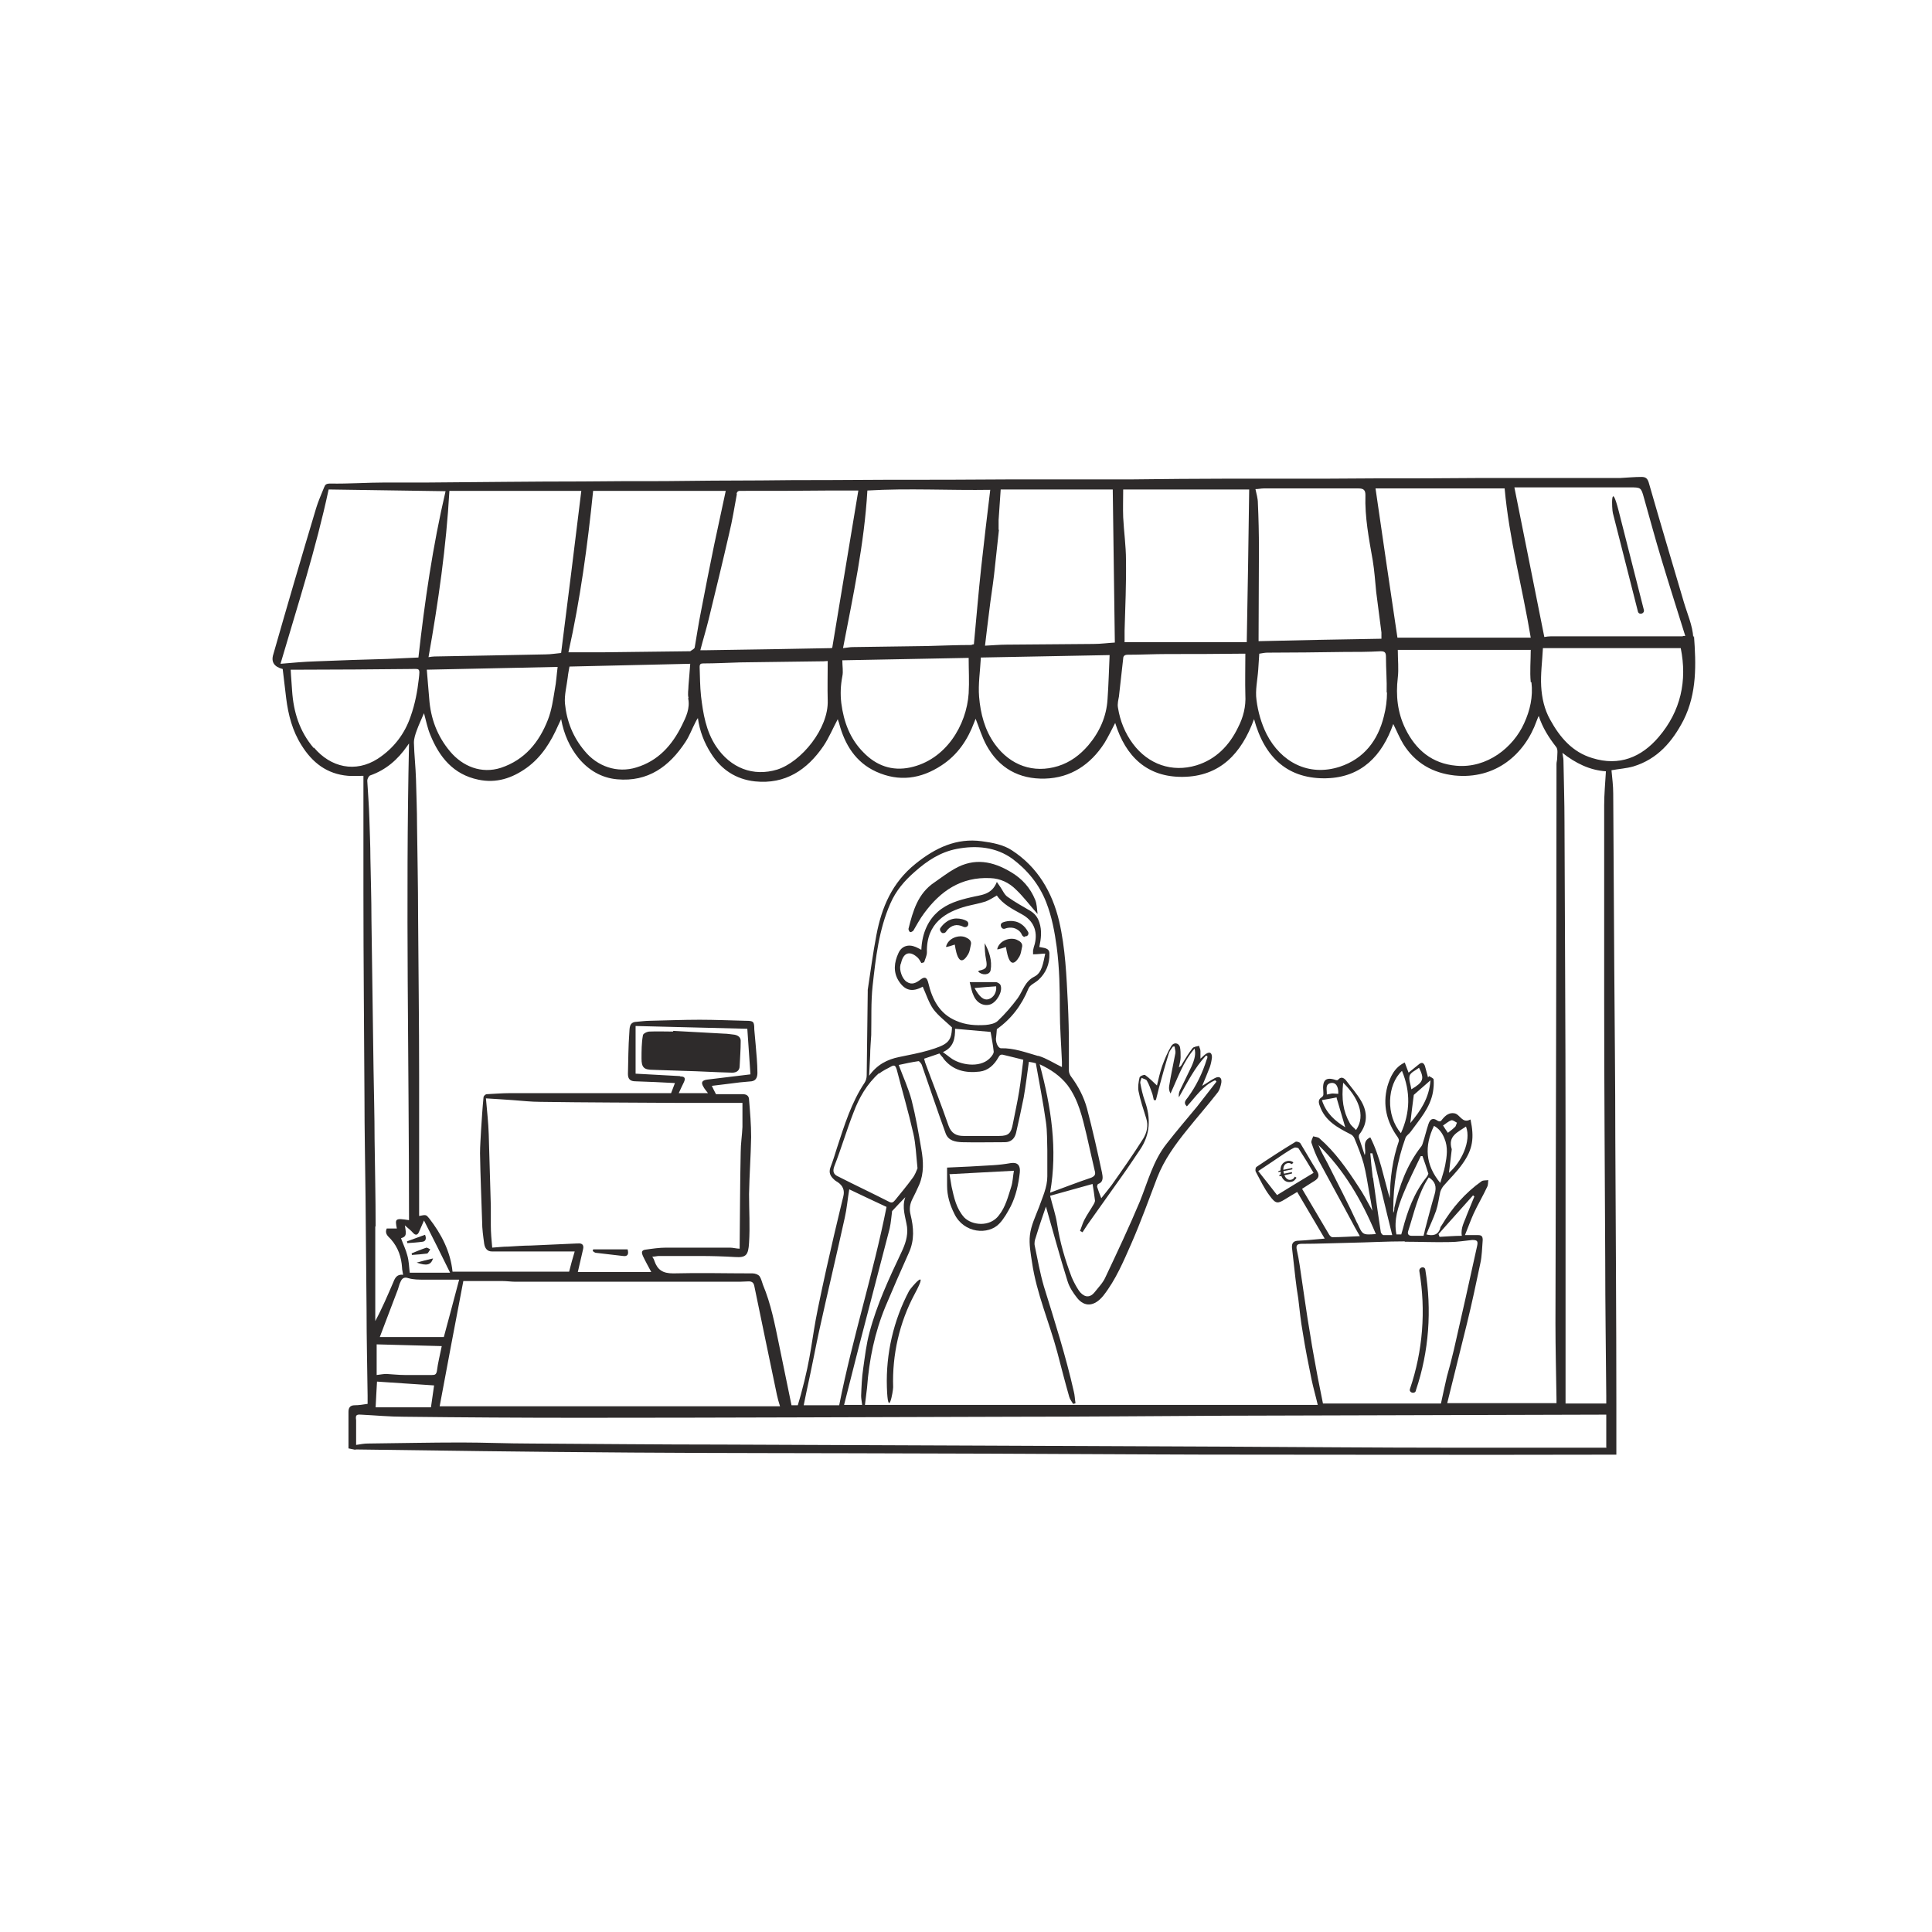 <svg xmlns="http://www.w3.org/2000/svg" xmlns:xlink="http://www.w3.org/1999/xlink" width="800" zoomAndPan="magnify" viewBox="0 0 600 600" height="800" preserveAspectRatio="xMidYMid meet" version="1.0"><defs><clipPath id="068fafee13"><path d="M 84 148.117 L 527 148.117 L 527 451.867 L 84 451.867 Z M 84 148.117 " clip-rule="nonzero"/></clipPath></defs><path fill="#2e2b2b" d="M 292.938 289.781 C 292.723 289.781 292.504 289.781 292.398 289.566 C 291.965 289.242 291.75 288.594 292.074 288.16 C 292.398 287.727 294.02 285.352 296.938 285.242 C 298.344 285.242 299.422 285.566 300.18 286 C 300.719 286.324 300.828 286.863 300.613 287.402 C 300.289 287.945 299.746 288.051 299.207 287.836 C 298.773 287.621 298.02 287.297 297.047 287.297 C 295.102 287.402 294.02 289.023 293.801 289.348 C 293.586 289.672 293.262 289.781 292.938 289.781 Z M 292.938 289.781 " fill-opacity="1" fill-rule="nonzero"/><path fill="#2e2b2b" d="M 318.34 290.969 C 317.906 290.969 317.582 290.754 317.363 290.32 C 317.148 289.781 316.715 289.133 315.961 288.699 C 314.34 287.621 312.395 288.27 312.176 288.375 C 311.637 288.594 311.098 288.375 310.879 287.727 C 310.664 287.188 310.879 286.648 311.527 286.43 C 312.07 286.215 314.77 285.352 317.148 286.973 C 318.121 287.621 318.77 288.484 319.312 289.457 C 319.527 289.996 319.312 290.539 318.77 290.754 C 318.664 290.754 318.445 290.754 318.34 290.754 Z M 318.34 290.969 " fill-opacity="1" fill-rule="nonzero"/><path fill="#2e2b2b" d="M 439.719 431.77 C 443.824 419.668 444.688 406.809 442.637 394.273 C 442.418 393.082 440.582 393.516 440.797 394.812 C 442.852 407.023 441.879 419.559 437.879 431.336 C 437.445 432.523 439.395 433.066 439.719 431.875 Z M 439.719 431.77 " fill-opacity="1" fill-rule="nonzero"/><path fill="#2e2b2b" d="M 282.344 400.863 C 277.48 410.051 275.105 420.422 275.43 430.797 C 275.754 441.168 277.375 432.094 277.375 430.797 C 277.051 420.746 279.32 410.699 284.074 401.836 C 288.832 392.977 282.996 399.785 282.344 400.863 Z M 282.344 400.863 " fill-opacity="1" fill-rule="nonzero"/><path fill="#2e2b2b" d="M 500.895 159.355 C 503.488 169.512 506.082 179.672 508.676 189.938 C 509 191.125 510.836 190.582 510.512 189.395 C 507.918 179.238 505.324 169.082 502.73 158.816 C 500.137 148.551 500.57 158.168 500.895 159.355 Z M 500.895 159.355 " fill-opacity="1" fill-rule="nonzero"/><path fill="#2e2b2b" d="M 293.91 362.613 C 298.883 362.395 303.637 362.18 308.504 361.855 C 310.34 361.746 312.07 361.531 313.906 361.207 C 316.066 360.883 316.934 361.965 316.715 364.125 C 316.285 367.797 315.527 371.363 313.906 374.605 C 312.934 376.441 311.852 378.387 310.449 379.902 C 306.988 383.684 299.316 383.035 296.398 376.984 C 294.992 374.176 294.125 371.363 294.125 368.23 C 294.125 366.5 294.125 364.773 294.125 362.613 Z M 294.883 364.664 C 295.207 366.395 295.316 367.473 295.531 368.555 C 296.289 371.906 296.938 375.254 299.422 378.062 C 301.801 380.551 307.422 381.199 310.23 377.414 C 312.285 374.82 313.043 371.688 314.016 368.664 C 314.555 367.043 314.555 365.312 314.879 363.586 C 307.961 363.91 301.477 364.34 294.777 364.664 Z M 294.883 364.664 " fill-opacity="1" fill-rule="nonzero"/><path fill="#2e2b2b" d="M 184.203 388.004 L 194.906 388.004 C 195.336 389.52 194.906 390.273 193.5 390.059 C 190.691 389.734 187.988 389.41 185.176 389.086 C 184.746 389.086 184.422 388.762 184.098 388.547 C 184.098 388.438 184.098 388.223 184.203 388.113 Z M 184.203 388.004 " fill-opacity="1" fill-rule="nonzero"/><path fill="#2e2b2b" d="M 322.121 283.73 C 319.742 281.027 317.797 278.434 315.527 276.273 C 313.367 274.113 310.664 272.816 307.531 272.707 C 298.449 272.277 292.074 276.707 286.992 283.621 C 285.695 285.352 284.723 287.188 283.645 289.023 C 283.426 289.242 282.887 289.566 282.672 289.457 C 282.453 289.457 282.129 288.809 282.129 288.484 C 283.535 282.863 285.047 277.461 290.234 274.004 C 292.289 272.602 294.344 270.98 296.504 269.789 C 302.559 266.332 308.285 267.414 314.016 270.871 C 317.473 272.926 319.961 275.734 321.473 279.406 C 322.012 280.703 322.012 282.109 322.23 283.836 Z M 322.121 283.73 " fill-opacity="1" fill-rule="nonzero"/><path fill="#2e2b2b" d="M 303.746 301.773 C 303.961 301.559 303.961 301.449 304.07 301.449 C 306.449 300.91 306.664 300.371 306.23 297.992 C 305.906 296.371 305.801 294.645 305.801 292.914 C 307.207 295.508 308.18 298.316 307.637 301.344 C 307.312 302.855 305.043 302.965 303.855 301.773 Z M 303.746 301.773 " fill-opacity="1" fill-rule="nonzero"/><path fill="#2e2b2b" d="M 209.062 320.145 C 214.359 320.469 219.656 320.684 224.844 321.008 C 225.926 321.008 227.008 321.227 228.086 321.332 C 229.277 321.551 230.141 322.199 230.031 323.496 C 230.031 325.98 229.816 328.574 229.707 331.059 C 229.707 332.789 228.305 333.219 227.008 333.113 C 222.141 333.004 217.277 332.68 212.414 332.57 C 209.172 332.465 206.039 332.355 202.797 332.246 C 199.984 332.246 199.23 331.492 199.23 328.789 C 199.23 326.414 199.23 323.926 199.66 321.551 C 199.66 321.008 200.957 320.359 201.715 320.359 C 204.094 320.254 206.578 320.359 209.062 320.359 C 209.062 320.359 209.062 320.254 209.062 320.145 Z M 209.062 320.145 " fill-opacity="1" fill-rule="nonzero"/><path fill="#2e2b2b" d="M 126.379 385.52 C 128.219 384.871 130.164 384.113 132 383.469 C 132.539 384.762 132.109 385.52 131.242 385.629 C 129.73 385.844 128.109 385.953 126.488 386.059 C 126.488 385.844 126.488 385.734 126.379 385.52 Z M 126.379 385.52 " fill-opacity="1" fill-rule="nonzero"/><path fill="#2e2b2b" d="M 127.676 389.301 C 129.297 388.652 130.812 388.004 132.434 387.465 C 132.758 387.465 133.188 387.789 133.621 388.004 C 133.297 388.438 132.973 389.195 132.648 389.301 C 131.027 389.52 129.406 389.625 127.895 389.734 C 127.895 389.625 127.895 389.41 127.895 389.301 Z M 127.676 389.301 " fill-opacity="1" fill-rule="nonzero"/><path fill="#2e2b2b" d="M 134.484 390.816 C 133.836 392.867 132.539 393.191 129.406 392.113 C 131.027 391.68 132.539 391.246 134.484 390.816 Z M 134.484 390.816 " fill-opacity="1" fill-rule="nonzero"/><path fill="#2e2b2b" d="M 293.91 294.102 C 294.777 293.887 295.641 293.672 296.504 293.348 C 296.613 293.348 297.371 301.992 300.719 296.266 C 301.152 295.508 301.262 294.535 301.477 293.562 C 301.91 292.156 300.828 291.512 299.855 291.078 C 297.801 290.215 294.453 291.293 293.801 293.996 Z M 293.91 294.102 " fill-opacity="1" fill-rule="nonzero"/><path fill="#2e2b2b" d="M 309.801 294.859 C 310.664 294.645 311.527 294.426 312.395 294.102 C 312.5 294.102 313.258 302.746 316.609 297.02 C 317.039 296.266 317.148 295.293 317.363 294.32 C 317.797 292.914 316.715 292.266 315.742 291.832 C 313.691 290.969 310.34 292.051 309.691 294.75 Z M 309.801 294.859 " fill-opacity="1" fill-rule="nonzero"/><g clip-path="url(#068fafee13)"><path fill="#2e2b2b" d="M 525.859 197.934 C 525.645 194.258 524.023 190.691 522.941 187.02 C 519.266 174.59 515.594 162.273 512.027 149.848 C 511.594 148.441 510.945 148.117 509.754 148.117 C 507.594 148.117 505.434 148.332 503.27 148.441 C 493.543 148.441 483.922 148.441 474.195 148.441 C 463.711 148.441 453.227 148.441 442.742 148.551 C 432.477 148.551 422.098 148.551 411.832 148.656 C 401.672 148.656 391.402 148.656 381.242 148.656 C 371.406 148.656 361.68 148.766 351.844 148.875 C 339.523 148.875 327.094 148.875 314.77 148.875 C 307.961 148.875 301.262 148.98 294.453 148.98 C 281.914 148.98 269.266 148.98 256.73 149.09 C 249.922 149.09 243.219 149.09 236.41 149.199 C 226.359 149.199 216.305 149.305 206.363 149.414 C 197.824 149.414 189.176 149.414 180.637 149.523 C 164.859 149.523 149.078 149.738 133.297 149.848 C 128.758 149.848 124.324 149.848 119.785 149.848 C 114.059 149.848 108.328 150.277 102.602 150.172 C 101.305 150.172 100.98 150.496 100.656 151.359 C 99.789 153.52 98.816 155.68 98.168 157.844 C 93.629 172.969 89.199 188.098 84.875 203.227 C 84.117 205.605 85.199 207.117 87.793 207.766 C 88.117 210.789 88.551 213.816 88.875 216.844 C 89.523 222.027 90.82 227 93.629 231.43 C 96.98 236.832 101.52 240.398 108.113 240.938 C 109.625 241.047 111.246 240.938 112.867 240.938 C 112.867 241.586 112.867 242.234 112.867 242.883 C 112.867 254.445 112.867 265.898 112.867 277.461 C 112.867 298.641 113.086 319.82 113.191 340.891 C 113.191 351.051 113.41 361.316 113.516 371.473 C 113.625 383.25 113.734 395.027 113.84 406.809 C 113.84 415.668 114.059 424.527 114.164 433.391 C 114.164 434.254 114.164 435.117 114.164 435.984 C 112.762 436.199 111.465 436.414 110.168 436.414 C 108.652 436.414 108.223 437.281 108.223 438.469 C 108.223 441.711 108.223 444.844 108.223 448.086 C 108.223 448.625 108.223 449.273 108.223 449.812 C 108.977 449.922 109.625 450.137 110.383 450.246 C 110.383 450.246 110.383 450.246 110.383 450.137 C 134.27 450.461 163.344 450.895 196.418 451.109 C 229.602 451.328 239.762 451.219 303.098 451.434 C 355.734 451.652 362.762 451.758 389.672 451.758 C 415.938 451.758 454.523 451.867 501.973 451.758 C 501.973 446.465 501.973 441.277 501.973 435.984 C 501.973 408.43 501.758 380.98 501.648 353.426 C 501.648 335.812 501.434 318.199 501.324 300.586 C 501.219 282.539 501.109 264.496 501 246.449 C 501 243.965 500.676 241.586 500.461 239.211 C 502.73 238.777 505 238.668 507.27 238.02 C 514.727 235.754 519.375 230.348 522.836 223.648 C 527.051 215.223 526.727 206.254 526.078 197.391 Z M 467.277 151.684 C 468.684 167.352 472.789 182.371 475.387 198.039 L 433.988 198.039 C 431.719 182.805 429.449 167.461 427.18 151.684 Z M 475.602 211.871 C 476.141 216.41 475.168 220.625 473.332 224.621 C 469.98 232.078 461.875 238.668 452.254 237.805 C 444.797 237.156 439.719 232.941 436.473 226.352 C 433.988 221.273 433.449 215.977 434.098 210.465 C 434.422 207.766 434.098 204.848 434.098 201.82 L 475.387 201.82 C 475.387 205.172 475.062 208.523 475.387 211.871 Z M 430.746 215.004 C 430.746 217.492 430.422 219.977 429.773 222.461 C 427.938 229.918 423.613 235.645 416.047 238.129 C 406.32 241.262 397.781 236.617 393.348 227.973 C 391.727 224.73 390.648 220.949 390.215 217.383 C 389.781 214.355 390.539 211.113 390.754 207.98 C 390.863 206.359 390.973 204.848 391.078 203.012 C 391.945 202.902 392.699 202.688 393.566 202.688 C 401.453 202.688 409.344 202.578 417.344 202.469 C 421.125 202.469 425.016 202.469 428.801 202.254 C 430.207 202.254 430.422 202.793 430.422 204.09 C 430.422 207.766 430.746 211.438 430.637 215.113 Z M 392.484 151.684 C 402.32 151.684 412.047 151.684 421.883 151.684 C 423.504 151.684 424.043 152.223 424.043 153.734 C 423.828 160.652 425.125 167.242 426.316 174.051 C 426.855 177.293 427.07 180.645 427.395 183.883 C 427.938 188.098 428.477 192.312 429.016 196.418 C 429.016 197.066 429.016 197.715 429.016 198.363 C 416.262 198.582 403.617 198.797 390.863 199.121 C 390.863 198.906 390.863 198.473 390.863 197.934 C 390.863 188.746 390.973 179.672 390.973 170.484 C 390.973 165.73 390.863 160.977 390.648 156.223 C 390.648 154.816 390.215 153.414 389.891 151.898 C 390.863 151.898 391.621 151.684 392.484 151.684 Z M 412.047 241.695 C 422.855 241.371 429.234 234.672 432.691 224.84 C 433.773 227 434.637 229.16 435.824 231.105 C 439.5 236.941 444.906 240.074 451.715 240.832 C 464.469 242.129 473.547 234.238 477.223 223.867 C 477.438 223.434 477.547 222.895 477.871 222.352 C 479.059 226.027 481.004 229.051 483.273 231.969 C 483.922 232.727 483.598 234.238 483.598 235.43 C 483.598 236.078 483.383 236.617 483.383 237.266 C 483.383 295.184 483.168 352.996 483.059 410.914 C 483.059 418.801 483.273 426.691 483.383 434.469 C 483.383 434.902 483.383 435.227 483.383 435.766 L 449.445 435.766 C 451.5 427.445 453.551 419.234 455.605 410.914 C 457.117 404.754 458.414 398.594 459.711 392.438 C 460.254 390.059 460.254 387.574 460.469 385.086 C 460.469 384.008 460.145 383.574 459.062 383.574 C 457.766 383.574 456.578 383.574 454.957 383.574 C 455.93 381.199 456.688 379.035 457.66 376.875 C 458.957 374.066 460.578 371.363 461.875 368.555 C 462.199 367.906 462.09 367.148 462.199 366.5 C 461.441 366.609 460.684 366.5 460.145 366.824 C 454.957 370.5 450.957 375.145 447.715 380.551 C 447.5 380.875 447.281 381.09 447.281 381.414 C 446.633 383.574 445.012 383.898 442.961 383.359 C 443.934 380.875 445.121 378.496 445.984 376.012 C 446.633 374.066 446.852 372.121 447.281 370.176 C 447.5 369.527 447.824 368.879 448.254 368.34 C 450.203 366.07 452.473 363.91 454.199 361.422 C 457.441 356.883 457.875 353.32 456.688 347.699 C 456.688 347.699 456.688 347.699 456.578 347.699 C 454.094 348.996 453.445 346.078 451.715 345.754 C 450.094 345.43 448.902 346.402 447.93 347.59 C 447.5 348.238 447.176 348.457 446.418 348.023 C 445.012 347.051 444.148 347.484 443.609 349.105 C 442.961 351.051 442.527 352.996 441.879 354.941 C 441.77 355.371 441.555 355.91 441.23 356.234 C 436.906 361.855 434.527 368.34 433.016 375.145 C 433.016 375.578 433.016 376.117 432.691 376.66 C 432.691 376.336 432.691 375.902 432.691 375.578 C 432.691 368.016 433.879 360.559 436.473 353.426 C 436.691 352.672 437.664 352.129 438.094 351.48 C 440.906 347.59 444.148 344.027 445.012 339.164 C 445.23 337.867 445.336 336.57 445.23 335.273 C 445.23 334.84 444.258 334.516 443.824 334.191 C 443.715 334.301 443.609 334.41 443.5 334.625 C 443.176 333.438 442.852 332.246 442.527 331.059 C 442.203 330.195 441.664 329.762 440.797 330.41 C 439.719 331.273 438.637 332.141 437.445 333.113 C 437.121 332.246 436.691 331.168 436.258 329.977 C 433.016 331.492 431.719 334.516 430.855 337.434 C 429.34 343.16 430.637 348.457 434.098 353.211 C 434.312 353.535 434.527 354.074 434.422 354.398 C 432.477 360.02 431.719 365.746 431.609 372.121 C 429.664 365.527 428.586 359.152 425.559 353.211 C 422.746 354.508 424.477 356.992 423.828 358.723 C 423.18 356.883 422.641 355.047 421.992 353.211 C 421.992 352.887 421.992 352.453 422.207 352.238 C 424.801 348.887 424.691 345.324 422.746 341.973 C 421.449 339.703 419.613 337.652 417.992 335.488 C 417.234 334.625 416.371 334.301 415.508 335.383 C 415.398 335.488 414.965 335.488 414.75 335.383 C 411.508 334.301 410.641 335.707 410.965 338.945 C 410.965 339.812 411.184 340.242 410.426 340.785 C 409.344 341.434 409.453 342.406 409.887 343.484 C 411.508 348.133 415.398 350.184 419.398 352.238 C 419.938 352.453 420.371 352.996 420.586 353.426 C 421.668 356.02 422.746 358.723 423.504 361.422 C 424.262 364.34 424.691 367.367 425.234 370.391 C 425.559 372.121 425.883 373.852 426.207 376.012 C 424.691 373.203 423.395 370.715 421.773 368.34 C 418.316 363.043 414.641 357.75 409.777 353.535 C 409.344 353.102 408.48 353.102 407.832 352.887 C 407.617 353.535 407.074 354.398 407.293 354.941 C 407.941 356.883 408.695 358.828 409.668 360.668 C 413.129 367.148 416.695 373.527 420.152 380.008 C 420.801 381.305 421.559 382.496 422.316 383.898 C 419.398 384.008 416.586 384.223 413.777 384.223 C 413.453 384.223 413.02 383.789 412.805 383.465 C 409.992 378.711 407.184 373.957 404.375 369.203 C 405.562 368.445 406.859 367.582 408.266 366.719 C 409.453 365.961 409.887 365.098 409.02 363.691 C 407.184 360.773 405.562 357.855 403.832 355.047 C 403.617 354.723 402.645 354.398 402.32 354.617 C 398.211 357.102 394.215 359.695 390.215 362.395 C 389.891 362.613 389.781 363.477 390 363.91 C 391.402 366.5 392.594 369.094 394.32 371.363 C 396.266 374.066 396.914 373.742 399.078 372.445 C 400.375 371.688 401.672 370.824 402.859 370.176 C 405.672 374.93 408.48 379.684 411.398 384.656 C 408.59 384.871 405.996 385.195 403.402 385.305 C 401.781 385.305 401.129 385.953 401.238 387.465 C 401.562 390.707 401.996 393.84 402.32 397.082 C 402.535 399.137 402.859 401.188 403.184 403.242 C 403.617 406.809 403.941 410.266 404.59 413.832 C 405.348 418.695 406.32 423.555 407.293 428.312 C 407.832 430.902 408.59 433.496 409.238 436.309 L 268.617 436.309 C 268.836 434.688 269.051 432.848 269.266 431.012 C 269.914 422.258 271.645 413.832 274.996 405.727 C 277.375 400.109 279.75 394.598 282.238 389.086 C 284.074 385.086 283.75 381.199 282.777 377.199 C 282.348 375.469 282.562 373.957 283.32 372.445 C 284.074 370.934 284.832 369.418 285.48 367.906 C 286.992 364.34 286.777 360.559 286.129 356.883 C 285.266 351.805 284.398 346.727 283.102 341.648 C 282.129 337.973 280.508 334.516 279.102 330.734 C 281.047 330.301 283.102 329.871 285.266 329.547 C 285.48 329.547 286.02 330.195 286.238 330.625 C 288.723 337.758 291.102 344.891 293.695 352.023 C 294.559 354.293 296.723 354.617 298.668 354.723 C 303.098 354.832 307.531 354.723 312.07 354.723 C 313.906 354.723 315.094 353.645 315.527 351.914 C 316.391 348.238 317.148 344.566 317.906 340.891 C 318.555 337.219 318.988 333.543 319.527 329.762 C 320.176 329.871 320.934 329.977 321.688 330.195 C 322.77 336.355 323.957 342.297 324.824 348.457 C 325.254 351.375 325.148 354.293 325.254 357.207 C 325.254 359.91 325.254 362.613 325.254 365.312 C 325.254 368.77 323.742 371.797 322.66 374.93 C 321.582 377.738 320.176 380.656 319.852 383.574 C 319.527 386.277 320.066 389.195 320.5 392.004 C 321.906 401.727 325.902 410.695 328.391 420.098 C 329.578 424.637 330.77 429.281 332.066 433.82 C 332.281 434.578 332.82 435.227 333.254 435.984 C 333.469 435.984 333.793 435.875 334.012 435.766 C 333.793 434.578 333.793 433.281 333.469 432.094 C 330.984 421.07 327.523 410.266 324.176 399.461 C 322.984 395.352 322.23 391.141 321.363 386.926 C 321.148 386.059 321.363 385.086 321.688 384.223 C 322.66 380.98 323.742 377.848 324.824 374.715 C 327.094 382.602 329.145 390.273 331.523 397.84 C 332.066 399.676 333.254 401.512 334.551 403.133 C 336.82 405.941 339.848 405.836 342.656 402.375 C 346.547 397.406 348.926 391.68 351.41 386.059 C 354.332 379.359 356.816 372.445 359.41 365.637 C 361.57 360.125 365.031 355.371 368.707 350.832 C 371.73 347.051 374.973 343.379 378 339.488 C 378.758 338.621 379.082 337.324 379.297 336.246 C 379.516 334.625 378.648 334.086 377.242 334.84 C 375.945 335.488 374.867 336.355 373.352 337.219 C 374.219 335.164 374.973 333.328 375.73 331.383 C 376.055 330.41 376.27 329.438 376.379 328.355 C 376.379 326.953 375.73 326.52 374.543 327.277 C 374 327.602 373.57 328.141 372.812 328.789 C 372.812 327.816 372.812 327.168 372.812 326.414 C 372.812 325.871 372.488 325.332 372.379 324.793 C 371.73 325.008 370.758 325.008 370.328 325.547 C 369.137 327.062 368.164 328.68 367.191 330.301 C 366.977 330.734 366.762 331.168 366.113 331.492 C 366.328 330.41 366.652 329.328 366.652 328.355 C 366.652 327.277 366.652 326.09 366.438 325.117 C 366.004 323.82 364.488 323.602 363.734 324.898 C 362.543 326.844 361.68 329.004 360.922 331.059 C 360.168 333.219 359.734 335.383 359.301 337.109 C 358.113 336.031 357.031 334.84 355.629 333.867 C 355.305 333.652 354.004 334.191 353.898 334.625 C 353.574 336.031 353.355 337.543 353.574 338.84 C 354.113 341.648 355.086 344.457 355.953 347.266 C 356.707 349.535 356.168 351.699 355.086 353.535 C 351.953 358.504 348.602 363.262 345.25 368.016 C 344.277 369.312 343.199 370.609 342.008 372.121 C 341.469 370.715 341.035 369.637 340.711 368.555 C 340.711 368.34 340.82 367.797 341.035 367.691 C 342.875 367.043 342.441 365.312 342.227 364.125 C 340.82 357.531 339.305 350.832 337.578 344.242 C 336.605 340.676 334.875 337.324 332.605 334.301 C 332.281 333.867 331.957 333.113 331.957 332.57 C 331.957 329.977 331.957 327.492 331.957 324.898 C 331.957 320.469 331.848 316.039 331.633 311.609 C 331.199 303.07 330.875 294.535 328.93 286.105 C 326.77 277.031 322.23 269.25 314.23 264.062 C 311.637 262.336 308.18 261.688 304.934 261.254 C 297.047 260.172 290.453 263.305 284.293 268.277 C 277.051 274.113 273.809 281.785 272.188 290.32 C 271.105 295.941 270.348 301.773 269.484 307.395 C 269.484 307.609 269.484 307.828 269.484 308.043 C 269.375 316.688 269.266 325.332 269.16 333.977 C 269.16 334.734 268.941 335.598 268.512 336.246 C 264.402 342.406 262.242 349.43 259.973 356.344 C 259.324 358.398 258.676 360.559 257.918 362.504 C 257.27 364.234 257.918 365.312 259.109 366.395 C 259.434 366.719 259.863 366.934 260.188 367.148 C 261.773 368.23 262.352 369.672 261.918 371.473 C 261.16 374.715 257.594 388.871 254.027 406.266 C 251.973 416.207 252.082 420.746 248.73 433.066 C 248.406 434.363 247.977 435.551 247.758 436.414 L 245.812 436.414 C 244.516 430.148 243.219 423.879 241.922 417.504 C 240.625 411.238 239.438 404.969 236.949 399.027 C 236.625 398.164 236.41 397.082 235.871 396.324 C 235.438 395.785 234.465 395.461 233.707 395.461 C 225.492 395.461 217.277 395.246 209.062 395.461 C 205.82 395.461 204.199 394.379 203.227 391.57 C 203.121 391.141 202.902 390.816 202.578 390.273 C 203.445 390.273 203.984 390.059 204.633 390.059 C 208.848 390.059 213.172 390.059 217.387 390.059 C 221.062 390.059 224.629 390.168 228.305 390.383 C 231.652 390.598 232.41 389.844 232.625 385.953 C 232.949 380.98 232.625 375.902 232.625 370.824 C 232.734 364.879 233.168 359.047 233.273 353.102 C 233.273 349.211 232.949 345.43 232.625 341.539 C 232.625 340.352 231.871 339.812 230.68 339.812 C 227.871 339.812 225.168 339.812 222.359 339.812 C 221.926 338.945 221.492 338.191 221.062 337.219 C 224.09 336.895 226.898 336.461 229.816 336.137 C 231.004 336.031 232.195 335.922 233.383 335.812 C 235.004 335.598 235.223 334.191 235.223 333.113 C 235.223 330.195 234.898 327.277 234.68 324.469 C 234.574 322.848 234.355 321.332 234.25 319.711 C 234.25 317.227 234.031 317.012 231.547 317.012 C 226.789 316.902 222.035 316.688 217.277 316.688 C 212.09 316.688 207.012 316.902 201.824 317.012 C 200.418 317.012 199.012 317.227 197.605 317.336 C 195.336 317.445 195.555 319.387 195.445 320.684 C 195.121 325.008 195.121 329.328 195.012 333.543 C 195.012 335.164 195.77 335.812 197.391 335.812 C 201.391 335.922 205.496 336.137 209.605 336.355 C 209.172 337.434 208.848 338.406 208.414 339.488 L 206.688 339.488 C 190.582 339.488 174.477 339.488 158.266 339.488 C 155.887 339.488 153.508 339.703 151.133 339.812 C 150.809 339.812 150.16 340.352 150.16 340.785 C 149.832 344.133 149.617 347.59 149.402 350.941 C 149.293 353.32 149.078 355.805 149.078 358.18 C 149.184 365.203 149.508 372.336 149.727 379.359 C 149.727 381.629 150.051 383.898 150.375 386.277 C 150.59 387.574 151.238 388.652 152.754 388.652 C 157.941 388.652 163.238 388.652 168.426 388.652 C 171.668 388.652 174.801 388.652 178.477 388.652 C 177.828 390.816 177.289 392.758 176.746 394.922 L 140.539 394.922 C 139.891 388.652 137.078 383.25 133.297 378.387 C 132.324 377.199 132.324 377.199 130.164 377.633 L 130.164 375.688 C 130.164 361.855 130.164 348.133 130.164 334.301 C 130.164 317.551 129.945 300.801 129.84 284.16 C 129.84 274.867 129.621 265.684 129.516 256.391 C 129.516 251.637 129.297 246.773 129.191 242.02 C 129.082 238.238 128.648 234.457 128.543 230.672 C 128.543 229.375 128.973 228.078 129.406 226.891 C 130.055 225.055 130.918 223.324 131.676 221.488 C 132.324 223.867 132.758 226.137 133.621 228.188 C 136.43 235.105 140.754 240.508 148.535 242.129 C 154.156 243.316 159.02 241.695 163.562 238.453 C 168.207 235.105 171.125 230.348 173.395 225.164 C 173.613 224.73 173.828 224.191 174.262 223.324 C 175.125 228.078 176.965 232.078 179.664 235.43 C 182.801 239.211 186.801 241.586 191.664 242.02 C 201.281 242.883 207.875 238.02 212.848 230.457 C 214.145 228.512 214.902 226.352 215.98 224.297 C 216.199 223.867 216.414 223.434 216.738 223 C 217.277 227 218.684 230.672 220.844 234.023 C 223.98 238.992 228.52 242.02 234.465 242.668 C 243.867 243.641 250.676 239.102 255.758 231.645 C 257.484 229.051 258.676 226.137 260.188 223.324 C 260.188 223.648 260.512 224.191 260.621 224.73 C 262.352 231.215 265.699 236.723 272.078 239.641 C 279.211 242.883 286.02 241.91 292.398 237.695 C 297.371 234.457 300.504 229.809 302.559 224.297 C 302.664 223.973 302.883 223.543 302.988 223.219 C 302.988 223.219 303.207 223.219 302.988 223.219 C 304.07 225.918 304.934 228.836 306.34 231.43 C 310.23 238.562 316.5 242.02 324.5 241.805 C 332.496 241.586 338.656 237.48 342.98 230.781 C 344.172 228.836 345.145 226.781 346.332 224.516 C 349.574 234.996 356.277 241.371 367.301 241.262 C 378.867 241.156 385.566 234.023 389.457 223.324 C 392.699 235.32 400.051 242.129 412.371 241.695 Z M 436.258 385.629 C 440.906 385.629 445.555 385.844 450.199 385.734 C 452.578 385.734 454.957 385.305 457.227 385.086 C 458.738 385.086 459.062 385.41 458.738 386.926 C 456.363 397.73 453.984 408.43 451.5 419.234 C 450.852 422.043 450.094 424.852 449.336 427.555 C 448.688 430.254 448.148 432.957 447.5 435.875 L 410.859 435.875 C 410.316 433.172 409.777 430.473 409.238 427.77 C 408.48 423.449 407.617 419.234 406.969 414.91 C 406.32 411.238 405.777 407.562 405.238 403.891 C 404.699 400.215 404.156 396.543 403.617 392.867 C 403.402 391.355 403.078 389.734 402.754 388.223 C 402.426 386.816 402.754 386.277 404.266 386.277 C 409.344 386.277 414.316 386.059 419.398 385.953 C 425.016 385.844 430.637 385.52 436.258 385.52 Z M 421.559 380.008 C 418.641 373.633 415.398 367.473 412.262 361.207 C 411.289 359.371 410.211 357.531 409.453 355.59 C 417.453 363.367 422.965 372.879 427.289 383.25 C 423.07 383.574 423.18 383.469 421.559 379.902 Z M 426.316 365.637 C 425.992 363.152 425.773 360.668 425.559 358.18 C 425.773 358.18 425.988 358.18 426.207 358.18 C 428.262 366.5 430.207 374.93 432.367 383.574 C 431.504 383.574 430.531 383.574 429.664 383.574 C 429.34 383.574 428.801 382.926 428.801 382.496 C 427.938 376.984 427.18 371.363 426.422 365.852 Z M 450.852 356.883 C 449.551 352.777 452.797 351.59 455.281 349.859 C 457.012 354.398 453.77 360.992 449.984 364.234 C 450.309 361.855 450.527 359.477 450.852 356.992 C 450.852 356.992 450.852 356.883 450.852 356.777 Z M 451.715 350.078 C 451.176 350.727 450.418 351.156 449.66 351.805 C 449.121 351.051 448.688 350.402 448.148 349.535 C 449.012 348.996 449.77 348.238 450.742 347.914 C 451.176 347.809 451.93 348.348 452.473 348.672 C 452.254 349.105 452.148 349.754 451.824 350.078 Z M 448.578 353.535 C 449.77 356.344 449.336 359.152 448.797 361.965 C 448.473 363.691 447.824 365.422 447.281 367.367 C 442.637 361.746 442.312 355.91 445.336 349.645 C 446.957 350.508 447.93 351.914 448.578 353.535 Z M 445.555 370.824 C 444.473 374.496 443.5 378.281 442.527 381.953 C 442.418 382.496 442.312 383.035 442.094 383.789 C 440.797 383.789 439.609 383.789 438.422 383.789 C 437.445 383.789 437.016 383.25 437.34 382.277 C 439.176 376.66 440.367 370.715 443.715 365.637 C 445.77 366.934 446.203 368.555 445.555 370.824 Z M 443.5 364.664 C 443.5 364.883 443.285 365.203 443.066 365.527 C 439.176 370.391 437.121 376.012 435.609 381.848 C 435.5 382.387 435.285 382.82 435.176 383.359 L 433.664 383.359 C 432.801 378.82 434.203 374.715 435.824 370.715 C 437.445 366.719 439.395 362.938 441.23 359.047 C 441.445 359.047 441.555 359.047 441.77 359.047 C 442.418 360.883 443.066 362.719 443.609 364.559 Z M 453.984 383.789 C 451.715 383.789 449.336 384.008 447.066 384.113 C 446.957 383.789 446.852 383.574 446.742 383.25 C 450.309 379.254 453.875 375.254 457.441 371.258 C 457.551 371.258 457.766 371.473 457.875 371.582 C 457.117 373.527 456.254 375.469 455.496 377.414 C 454.848 379.359 453.551 381.305 453.984 383.789 Z M 435.07 351.914 C 430.312 346.402 430.746 336.895 435.395 332.57 C 438.094 339.055 437.988 345.43 435.07 351.914 Z M 438.312 338.297 C 438.094 336.785 437.445 335.273 437.77 334.086 C 438.094 333.004 439.609 332.465 440.691 331.598 C 442.418 335.059 442.094 336.031 438.312 338.297 Z M 444.258 335.488 C 443.824 341.109 441.121 345 437.988 348.781 C 438.312 345.973 438.637 343.27 439.07 340.027 C 440.367 338.84 442.203 337.328 444.258 335.488 Z M 413.234 336.355 C 414.859 336.031 415.723 337.434 415.613 339.703 C 415.074 339.703 414.426 339.594 413.883 339.594 C 413.344 339.594 412.805 339.812 412.047 339.918 C 412.156 338.516 411.398 336.785 413.234 336.355 Z M 415.074 340.891 C 416.047 344.242 416.91 347.16 417.777 350.078 C 414.641 348.133 411.832 345.754 410.535 341.648 C 412.262 341.324 413.777 341.109 415.184 340.785 Z M 417.129 336.246 C 421.559 340.566 424.367 346.297 421.125 350.941 C 420.477 350.184 419.613 349.645 419.18 348.781 C 417.129 345.105 416.586 341.434 417.129 336.246 Z M 396.699 371.258 C 394.754 368.77 392.918 366.395 390.754 363.691 C 393.566 361.855 396.051 360.125 398.645 358.398 C 399.727 357.75 400.699 356.992 401.887 356.453 C 402.211 356.234 403.184 356.453 403.293 356.668 C 404.914 359.152 406.426 361.641 407.941 364.234 C 404.156 366.5 400.48 368.77 396.59 371.148 Z M 267.645 436.309 L 262.133 436.309 C 264.188 428.312 266.133 420.422 268.188 412.641 C 270.891 402.27 273.59 391.895 276.293 381.523 C 276.727 379.578 276.832 377.633 277.051 376.117 C 278.562 374.5 279.859 373.094 281.156 371.797 C 279.969 375.039 281.266 378.062 281.695 381.09 C 282.02 384.008 281.047 386.602 279.859 389.086 C 276.078 397.082 272.293 405.188 270.023 413.832 C 269.051 417.398 268.617 421.18 268.078 424.961 C 267.645 427.77 267.539 430.688 267.43 433.496 C 267.43 434.363 267.645 435.336 267.754 436.309 Z M 336.172 382.711 C 336.711 381.848 337.254 381.09 337.793 380.227 C 341.359 375.254 344.82 370.285 348.387 365.312 C 350.332 362.613 352.168 359.801 354.004 357.102 C 357.25 352.348 357.465 347.266 355.52 341.863 C 354.871 340.027 354.438 338.082 354.113 336.246 C 354.113 335.812 354.332 335.273 354.547 334.734 C 355.086 335.059 355.953 335.164 356.168 335.598 C 356.816 336.68 357.25 337.973 357.68 339.164 C 358.004 339.918 358.113 340.785 358.328 341.648 C 358.547 341.648 358.762 341.648 358.977 341.648 C 359.301 340.352 359.625 339.055 359.949 337.758 C 360.922 334.191 361.895 330.625 362.977 327.168 C 363.191 326.414 363.84 325.656 364.273 325.008 C 364.488 325.008 364.598 325.008 364.812 325.008 C 364.812 325.656 365.137 326.414 365.031 327.062 C 364.383 330.52 363.625 333.867 363.086 337.328 C 362.977 338.082 363.086 338.84 363.516 339.594 C 365.785 334.734 367.41 329.762 370.977 325.656 C 371.406 327.168 371.082 328.898 370.004 331.273 C 368.812 333.762 367.625 336.137 366.438 338.621 C 366.113 339.27 366.004 340.027 366.113 340.785 C 368.707 336.246 370.977 331.598 374.543 327.816 C 374.648 327.816 374.758 327.926 374.973 328.035 C 374.973 328.355 374.973 328.68 374.758 329.004 C 373.461 333.219 371.516 337.219 368.922 340.785 C 368.383 341.539 367.301 342.406 368.598 343.594 C 371.301 340.676 373.57 337.109 377.352 335.488 C 377.461 335.598 377.676 335.707 377.785 335.922 C 375.73 338.516 373.785 341.109 371.73 343.703 C 368.598 347.484 365.355 351.266 362.328 355.156 C 358.113 360.449 356.492 366.934 354.004 373.094 C 350.656 381.09 346.98 388.871 343.305 396.648 C 342.551 398.379 341.145 399.785 339.953 401.297 C 338.117 403.566 336.281 402.484 335.09 400.863 C 334.227 399.566 333.469 398.164 332.82 396.648 C 330.77 391.246 329.145 385.734 328.281 380.008 C 327.848 377.199 326.875 374.391 326.121 371.363 C 330.336 370.176 334.66 368.988 339.305 367.691 C 339.629 369.527 339.848 371.148 340.062 372.879 C 340.062 373.203 339.848 373.633 339.738 373.852 C 338.766 375.578 337.578 377.199 336.711 378.93 C 336.172 380.008 335.848 381.199 335.414 382.277 L 336.062 382.602 Z M 338.875 365.746 C 334.66 367.148 330.551 368.77 326.121 370.391 C 328.496 356.883 326.445 343.809 322.879 330.52 C 326.336 332.141 329.254 334.086 331.523 337.004 C 334.984 341.648 336.172 347.16 337.469 352.562 C 338.332 356.234 339.09 359.91 339.953 363.477 C 340.277 364.559 340.172 365.203 338.875 365.746 Z M 322.336 327.926 C 318.555 326.844 314.879 325.441 310.879 325.547 C 309.906 325.547 309.043 323.496 309.367 321.98 C 309.477 321.227 309.477 320.578 309.582 319.605 C 314.016 316.473 317.258 312.258 319.418 306.961 C 319.852 305.883 321.473 305.234 322.445 304.367 C 324.824 302.207 326.012 299.398 325.902 296.156 C 325.902 294.32 324.176 294.426 322.77 294.102 C 323.309 291.512 323.633 289.023 322.77 286.43 C 322.23 284.809 321.363 283.73 319.961 282.863 C 317.582 281.461 315.203 280.164 312.934 278.543 C 311.961 277.895 311.422 276.598 310.773 275.625 C 310.449 275.191 310.125 274.652 309.582 273.895 C 307.961 278.004 304.609 277.895 301.586 278.652 C 297.801 279.516 294.125 280.598 291.207 283.188 C 288.508 285.566 286.344 289.457 286.129 294.969 C 285.48 294.645 284.941 294.32 284.398 294.102 C 282.129 293.129 279.969 293.777 278.996 296.047 C 277.699 298.859 277.375 301.773 278.996 304.477 C 280.941 307.609 283.211 308.258 286.562 306.422 C 287.641 308.801 288.398 311.285 289.805 313.336 C 291.316 315.391 293.477 317.012 295.641 319.062 C 295.531 323.602 294.125 324.469 288.398 326.195 C 285.48 327.062 282.344 327.602 279.32 328.25 C 275.535 329.004 272.402 330.625 269.914 334.086 C 270.023 331.707 270.133 329.652 270.238 327.711 C 270.238 325.656 270.457 323.496 270.566 321.441 C 270.672 316.363 270.457 311.285 270.996 306.207 C 271.969 297.453 272.941 288.699 276.508 280.598 C 278.238 276.598 280.941 273.465 284.184 270.656 C 287.965 267.305 292.074 264.602 297.152 263.633 C 303.312 262.441 309.367 263.09 314.34 266.656 C 318.988 270.113 322.77 274.652 324.93 280.273 C 326.66 284.703 327.523 289.348 328.172 294.102 C 329.039 300.695 329.145 307.285 329.145 313.879 C 329.145 319.172 329.578 324.469 329.793 329.762 C 329.793 330.301 329.793 330.844 329.793 331.383 C 327.309 330.195 325.039 328.68 322.555 327.926 Z M 320.824 296.371 C 322.336 296.371 323.418 296.156 324.605 296.156 C 323.957 299.074 323.633 302.098 321.258 303.289 C 318.23 304.801 317.688 307.719 316.066 309.988 C 314.23 312.473 312.176 314.852 309.906 317.012 C 309.043 317.875 307.422 318.199 306.125 318.309 C 302.988 318.523 299.855 318.309 296.938 317.012 C 291.75 314.852 289.48 310.312 288.289 305.234 C 287.859 303.504 287.211 303.18 285.805 304.262 C 284.508 305.234 283.211 305.988 281.59 304.91 C 280.184 304.043 279.211 301.234 279.645 299.613 C 279.645 299.398 279.859 299.184 279.859 298.965 C 280.617 295.723 282.672 295.184 285.047 297.453 C 285.48 297.887 285.805 298.535 286.129 299.074 C 286.453 299.074 286.668 298.859 286.992 298.859 C 287.316 297.777 287.859 296.805 287.859 295.723 C 287.641 286.648 293.801 283.188 300.07 281.461 C 302.125 280.922 304.18 280.598 306.125 279.949 C 307.312 279.516 308.395 278.758 309.582 278.109 C 311.422 280.812 314.445 282.324 317.363 283.945 C 320.934 285.891 322.336 289.133 321.363 293.129 C 321.148 293.777 320.934 294.535 320.824 295.184 C 320.824 295.723 320.824 296.266 320.824 296.48 Z M 307.637 320.469 C 307.961 322.414 308.395 324.469 308.609 326.629 C 308.609 327.168 308.18 327.711 307.855 328.141 C 305.043 331.707 298.992 330.949 295.75 328.898 C 294.777 328.25 293.91 327.492 292.828 326.738 C 296.289 325.223 296.613 322.305 296.613 319.496 C 300.289 319.82 303.961 320.145 307.637 320.469 Z M 292.938 328.68 C 295.855 332.465 299.855 333.328 304.285 332.789 C 306.883 332.465 308.719 330.734 310.016 328.465 C 310.449 327.602 310.879 327.387 311.637 327.602 C 313.582 328.035 315.527 328.574 317.797 329.113 C 317.363 332.465 317.039 335.707 316.5 338.945 C 315.961 342.297 315.203 345.648 314.555 348.996 C 314.016 351.914 313.258 352.777 310.34 352.777 C 306.664 352.777 302.883 352.777 299.207 352.777 C 297.047 352.777 295.426 352.023 294.559 349.535 C 292.289 342.945 289.695 336.461 287.316 329.977 C 287.211 329.652 287.102 329.223 286.992 328.789 C 288.613 328.25 290.129 327.711 291.75 327.168 C 292.074 327.602 292.504 328.141 292.938 328.574 Z M 273.051 333.438 C 274.133 332.465 275.535 331.922 276.832 331.168 C 277.805 330.625 278.129 331.059 278.453 332.031 C 280.184 338.73 282.129 345.324 283.645 352.023 C 284.398 355.266 284.508 358.723 284.941 362.828 C 284.617 363.586 284.184 364.883 283.32 365.961 C 281.695 368.23 279.75 370.5 278.023 372.66 C 277.48 373.309 277.051 373.742 276.078 373.203 C 270.781 370.5 265.484 368.016 260.188 365.312 C 259 364.773 258.461 363.91 259.109 362.18 C 261.27 356.668 262.891 351.051 265.051 345.539 C 266.781 340.891 269.266 336.57 273.051 333.219 Z M 263.648 369.312 C 267.539 371.148 271.539 373.094 275.32 374.82 C 271.215 395.57 264.727 415.559 260.621 436.414 L 249.598 436.414 C 249.812 435.441 250.027 434.254 250.352 432.742 C 252.406 423.34 253.488 417.398 254.352 413.508 C 256.945 401.73 259.758 389.949 262.352 378.172 C 263 375.363 263.215 372.445 263.754 369.312 Z M 116.652 380.766 C 116.652 371.797 116.438 362.719 116.328 353.75 C 116.328 346.512 116.113 339.27 116.004 332.031 C 115.895 324.25 115.789 316.578 115.68 308.801 C 115.57 301.02 115.465 293.238 115.355 285.457 C 115.355 279.191 115.141 272.816 115.031 266.547 C 115.031 262.441 114.816 258.227 114.707 254.121 C 114.598 250.23 114.273 246.34 114.059 242.453 C 114.059 241.91 114.488 241.047 114.922 240.832 C 119.895 239.102 123.57 235.859 126.488 231.645 C 126.594 231.43 126.812 231.215 127.027 230.891 C 125.945 280.379 127.027 329.652 127.027 378.93 C 122.812 378.281 122.598 378.387 123.246 381.523 L 120.109 381.523 C 119.355 383.25 120.652 384.008 121.406 384.871 C 123.676 387.465 124.648 390.383 124.867 393.73 C 124.867 394.379 125.082 395.027 125.191 395.895 C 123.352 395.676 122.703 396.758 122.164 398.164 C 120.434 402.16 118.707 406.266 116.543 410.266 L 116.543 396.109 C 116.543 391.031 116.543 386.059 116.543 380.98 Z M 127.246 395.246 C 127.027 393.516 127.027 391.68 126.488 389.844 C 126.055 388.113 125.191 386.383 124.543 384.547 C 126.164 384.008 126.27 383.574 125.73 380.551 C 126.812 381.523 127.57 382.062 128.219 382.82 C 129.082 383.789 129.73 383.574 130.164 382.496 C 130.594 381.523 131.027 380.551 131.676 379.035 C 134.484 384.547 137.078 389.734 139.781 395.246 Z M 142.594 397.406 C 140.973 403.672 139.352 409.508 137.836 415.234 L 117.949 415.234 C 119.785 410.266 121.73 405.402 123.57 400.434 C 123.785 399.891 123.895 399.242 124.109 398.703 C 124.648 397.406 125.082 396.324 126.922 396.973 C 128.434 397.406 130.055 397.406 131.676 397.406 C 135.242 397.406 138.809 397.406 142.594 397.406 Z M 134.16 427.016 C 131.352 427.016 128.434 427.016 125.621 427.016 C 123.785 427.016 121.949 426.797 120.004 426.691 C 119.031 426.691 118.059 426.906 116.977 427.016 L 116.977 417.504 C 123.676 417.723 130.379 417.828 137.188 418.047 C 136.648 420.746 136 423.23 135.676 425.824 C 135.457 426.906 135.027 427.016 134.16 427.016 Z M 134.809 430.254 C 134.484 432.418 134.16 434.688 133.836 437.062 L 116.652 437.062 C 116.762 434.145 116.977 431.551 117.086 429.066 C 123.027 429.5 128.867 429.824 134.809 430.254 Z M 143.996 397.84 C 147.781 397.84 151.887 397.84 155.996 397.84 C 157.398 397.84 158.805 398.055 160.102 398.055 C 182.582 398.055 205.066 398.055 227.547 398.055 C 229.168 398.055 230.898 398.055 232.52 397.945 C 233.598 397.945 234.031 398.379 234.25 399.352 C 236.625 410.699 238.895 421.934 241.273 433.172 C 241.488 434.254 241.812 435.336 242.246 436.738 L 136.539 436.738 C 138.918 423.879 141.402 410.914 143.891 397.84 Z M 179.234 386.168 C 174.367 386.383 169.613 386.602 164.75 386.816 C 162.48 386.816 160.102 387.031 157.832 387.141 C 156.211 387.141 154.59 387.355 152.859 387.465 C 152.645 385.086 152.43 382.82 152.43 380.551 C 152.43 378.605 152.43 376.551 152.43 374.605 C 152.211 367.148 151.996 359.695 151.781 352.238 C 151.672 348.672 151.238 345 150.914 341.109 C 153.941 341.324 156.645 341.434 159.238 341.648 C 162.156 341.863 164.965 342.188 167.777 342.188 C 182.152 342.406 196.527 342.406 210.902 342.512 C 217.172 342.512 223.441 342.512 229.707 342.512 L 230.574 342.512 C 230.574 345.105 230.574 347.484 230.574 349.969 C 230.465 352.562 230.031 355.266 230.031 357.855 C 229.816 367.582 229.816 377.309 229.707 387.031 C 229.707 387.141 229.707 387.355 229.707 387.789 C 228.734 387.789 227.656 387.465 226.684 387.465 C 220.09 387.465 213.496 387.465 206.902 387.465 C 204.742 387.465 202.578 387.789 200.309 388.113 C 199.012 388.328 199.336 389.301 199.66 390.059 C 200.418 391.68 201.281 393.191 202.254 395.027 L 179.449 395.027 C 179.988 392.652 180.531 390.383 181.07 388.004 C 181.395 386.707 180.855 386.059 179.559 386.168 Z M 211.117 334.191 C 206.578 333.977 202.039 333.652 197.391 333.438 L 197.391 318.633 C 208.848 318.957 220.414 319.172 232.086 319.496 C 232.41 324.359 232.734 328.898 233.059 333.652 C 228.41 334.191 223.98 334.734 219.656 335.273 C 218.035 335.488 217.602 336.137 218.469 337.543 C 218.793 338.191 219.332 338.73 219.871 339.488 L 210.793 339.488 C 211.336 338.297 211.875 337.109 212.414 336.031 C 212.957 334.84 212.633 334.301 211.336 334.301 Z M 132.539 207.98 C 146.266 207.656 159.562 207.441 173.18 207.117 C 172.855 209.602 172.746 211.871 172.316 214.031 C 171.773 217.273 171.344 220.516 170.152 223.543 C 167.453 230.457 163.02 235.969 155.562 238.453 C 149.508 240.398 143.672 238.02 139.781 233.375 C 135.781 228.621 133.73 223.109 133.297 216.949 C 133.082 214.031 132.758 211.008 132.539 207.875 Z M 213.711 216.844 C 214.359 219.977 213.062 222.676 211.766 225.27 C 208.738 231.43 204.418 236.293 197.605 238.344 C 191.664 240.184 185.5 238.02 181.609 233.266 C 177.938 228.945 175.992 223.973 175.449 218.461 C 175.234 215.871 175.992 213.059 176.316 210.359 C 176.422 209.277 176.641 208.305 176.855 207.008 C 189.285 206.684 201.715 206.469 214.359 206.145 C 214.145 208.523 214.035 210.684 213.82 212.844 C 213.82 214.141 213.496 215.547 213.82 216.734 Z M 257.055 217.492 C 257.379 226.242 248.84 236.617 241.383 238.992 C 233.922 241.262 226.898 238.562 222.359 231.754 C 219.223 227 218.359 221.598 217.711 216.195 C 217.387 213.168 217.387 210.141 217.277 207.117 C 217.277 206.145 217.711 206.035 218.469 206.035 C 222.25 206.035 226.141 205.82 229.926 205.711 C 238.031 205.605 246.137 205.496 254.352 205.387 C 255.324 205.387 256.188 205.387 257.055 205.281 C 257.055 209.492 256.945 213.492 257.055 217.598 Z M 261.594 205.062 C 274.887 204.848 287.965 204.523 300.828 204.309 C 300.828 207.98 301.043 211.656 300.828 215.328 C 300.18 225.164 293.801 235.969 282.672 238.344 C 277.051 239.535 272.188 237.805 268.188 233.699 C 263.973 229.484 262.027 224.191 261.27 218.355 C 260.945 215.547 261.055 212.844 261.594 210.035 C 261.918 208.523 261.594 206.902 261.594 205.172 Z M 304.609 204.199 C 318.012 203.984 331.309 203.66 344.602 203.441 C 344.387 208.09 344.277 212.629 343.953 217.168 C 343.629 222.57 341.469 227.324 338.008 231.43 C 335.414 234.457 332.391 236.723 328.605 237.914 C 320.934 240.289 313.797 237.695 309.043 231.215 C 305.801 226.785 304.504 221.598 304.07 216.41 C 303.746 212.52 304.395 208.414 304.609 204.309 Z M 348.816 152.008 L 387.945 152.008 C 387.727 167.785 387.512 183.453 387.188 199.445 L 349.25 199.445 C 349.25 198.363 349.25 197.066 349.25 195.879 C 349.465 188.531 349.789 181.289 349.684 173.941 C 349.684 169.512 349.035 165.082 348.816 160.652 C 348.711 157.844 348.816 155.031 348.816 152.117 Z M 347.52 216.086 C 347.953 212.195 348.387 208.305 348.816 204.523 C 348.816 203.66 349.359 203.336 350.223 203.336 C 354.332 203.336 358.438 203.117 362.543 203.117 C 370.109 203.117 377.566 203.117 385.133 203.012 C 385.781 203.012 386.324 203.012 386.754 203.012 C 386.754 207.441 386.648 211.656 386.754 215.762 C 386.973 219.434 386.105 222.785 384.484 225.918 C 381.785 231.539 377.566 235.859 371.516 237.695 C 363.949 239.965 356.602 237.371 351.844 230.996 C 349.359 227.648 347.844 223.867 347.195 219.758 C 346.98 218.57 347.305 217.383 347.52 216.195 Z M 310.125 164.543 C 310.125 163.57 310.125 162.598 310.125 161.516 C 310.34 158.383 310.555 155.25 310.773 152.008 L 345.574 152.008 C 345.793 167.785 346.008 183.668 346.223 199.551 C 344.172 199.66 341.898 199.984 339.629 199.984 C 330.66 200.094 321.582 200.094 312.609 200.199 C 310.449 200.199 308.18 200.418 305.906 200.523 C 306.34 196.742 306.773 193.285 307.207 189.828 C 307.637 186.047 308.285 182.262 308.719 178.48 C 309.258 173.836 309.691 169.188 310.23 164.543 Z M 307.531 152.117 C 306.559 160.219 305.582 168.215 304.719 176.211 C 303.855 184.207 303.207 192.098 302.449 200.094 C 302.016 200.094 301.801 200.309 301.586 200.309 C 297.047 200.309 292.398 200.523 287.859 200.633 C 280.184 200.742 272.512 200.848 264.836 200.957 C 263.863 200.957 263 201.172 261.809 201.281 C 264.945 184.965 268.402 168.973 269.375 152.332 C 282.129 151.574 294.883 152.332 307.746 152.117 Z M 228.734 153.414 C 228.953 152.332 229.602 152.441 230.355 152.441 C 239.652 152.441 248.84 152.441 258.133 152.332 C 261.055 152.332 263.973 152.332 266.566 152.332 C 263.863 168.758 261.16 184.965 258.461 201.172 C 258.352 201.172 258.242 201.281 258.133 201.281 C 252.191 201.391 246.355 201.496 240.41 201.605 C 233.492 201.715 226.465 201.82 219.547 201.93 C 218.898 201.93 218.359 201.93 217.496 201.93 C 218.359 198.582 219.332 195.445 220.09 192.312 C 222.25 183.453 224.414 174.59 226.465 165.621 C 227.438 161.625 228.086 157.52 228.844 153.414 Z M 184.203 152.441 L 225.387 152.441 C 224.195 158.059 223.008 163.57 221.816 169.082 C 220.414 175.996 219.008 182.91 217.711 189.828 C 216.953 193.5 216.414 197.285 215.766 200.957 C 215.766 201.496 214.902 201.82 214.359 202.254 C 214.359 202.254 214.145 202.254 214.035 202.254 C 205.066 202.363 196.094 202.469 187.125 202.578 C 183.664 202.578 180.207 202.578 176.531 202.578 C 180.207 186.152 182.477 169.406 184.203 152.441 Z M 180.531 152.441 C 178.477 169.188 176.422 185.938 174.262 202.793 C 172.855 202.902 171.125 203.227 169.398 203.227 C 163.777 203.336 158.266 203.441 152.645 203.551 C 146.699 203.66 140.863 203.766 134.918 203.875 C 134.379 203.875 133.836 203.984 133.082 204.09 C 136.105 187.02 138.594 169.836 139.566 152.441 Z M 87.145 206.035 C 92.441 187.992 98.168 170.27 102.059 152.008 C 114.059 152.223 126.055 152.332 138.375 152.547 C 134.379 169.621 131.891 186.801 129.945 204.199 C 126.703 204.309 123.57 204.523 120.434 204.633 C 112.977 204.848 105.52 205.062 98.062 205.387 C 94.496 205.496 90.93 205.82 87.145 206.145 Z M 97.414 232.293 C 92.98 227.105 91.145 221.055 90.711 214.465 C 90.605 212.41 90.387 210.465 90.277 207.98 C 91.578 207.98 92.441 207.98 93.414 207.98 C 104.656 207.98 115.895 207.875 127.137 207.766 C 130.379 207.766 130.488 207.227 130.055 210.898 C 129.621 214.789 128.867 218.68 127.57 222.352 C 125.73 227.863 122.273 232.402 117.301 235.645 C 110.383 240.074 102.711 238.344 97.52 232.188 Z M 498.73 449.598 L 496.895 449.598 C 481.328 449.598 465.766 449.598 450.199 449.598 C 427.18 449.598 404.051 449.383 381.027 449.273 C 355.734 449.164 330.445 449.059 305.258 448.949 C 278.238 448.84 251.219 448.734 224.09 448.625 C 204.309 448.625 184.637 448.41 164.859 448.301 C 157.617 448.301 150.48 447.977 143.242 447.977 C 133.512 447.977 123.895 448.195 114.164 448.301 C 113.086 448.301 112.004 448.516 110.598 448.734 C 110.598 446.898 110.598 445.168 110.598 443.547 C 110.598 442.684 110.598 441.926 110.598 441.062 C 110.383 439.547 110.598 439.223 112.113 439.332 C 116.543 439.547 120.977 439.98 125.406 439.98 C 143.672 440.195 161.832 440.305 180.098 440.305 C 225.168 440.305 270.238 440.09 315.312 439.98 C 337.578 439.98 359.734 439.766 382 439.656 C 420.586 439.547 459.281 439.441 497.867 439.332 C 498.082 439.332 498.406 439.332 498.84 439.332 L 498.84 449.707 Z M 498.84 435.875 L 486.195 435.875 C 486.195 435.117 486.195 434.469 486.195 433.715 C 486.195 406.375 486.195 379.035 486.195 351.699 C 486.195 319.605 485.977 287.512 485.867 255.309 C 485.867 248.934 485.652 242.453 485.543 236.078 C 485.543 235.43 485.328 234.781 485.219 233.809 C 489.328 237.047 493.758 239.211 498.73 239.535 C 498.516 243.207 498.191 246.664 498.191 250.125 C 498.191 270.223 498.191 290.32 498.191 310.418 C 498.191 337.434 498.406 364.449 498.516 391.465 C 498.516 405.512 498.73 419.559 498.84 433.605 C 498.84 434.254 498.84 434.902 498.84 435.66 Z M 515.16 228.836 C 509.754 235.211 502.84 238.02 494.516 235.43 C 488.355 233.59 484.465 229.051 481.438 223.543 C 479.602 220.301 478.844 216.734 478.629 213.168 C 478.41 209.387 478.953 205.496 479.168 201.281 L 521.969 201.281 C 524.023 211.438 521.969 220.84 515.16 228.836 Z M 522.617 197.609 C 514.836 197.609 507.055 197.609 499.164 197.609 C 493.328 197.609 487.598 197.609 481.762 197.609 C 481.004 197.609 480.25 197.715 479.602 197.824 C 476.465 182.262 473.438 166.812 470.305 151.359 C 474.305 151.359 478.734 151.359 483.059 151.359 C 490.734 151.359 498.406 151.359 506.188 151.359 C 509.539 151.359 509.648 151.359 510.512 154.492 C 512.352 160.977 514.078 167.461 516.023 173.836 C 518.402 181.723 520.887 189.504 523.375 197.5 C 523.16 197.5 522.836 197.5 522.617 197.5 Z M 522.617 197.609 " fill-opacity="1" fill-rule="nonzero"/></g><path fill="#2e2b2b" d="M 397.023 363.691 L 397.672 363.477 L 401.348 362.719 L 401.348 363.152 C 401.348 363.152 397.023 364.016 397.023 364.016 L 397.023 363.586 Z M 397.238 364.883 L 397.887 364.664 L 401.238 364.016 L 401.238 364.449 C 401.238 364.449 397.348 365.312 397.348 365.312 L 397.348 364.883 Z M 397.781 364.34 C 397.348 362.289 398.211 360.883 399.832 360.559 C 400.48 360.449 401.129 360.559 401.672 360.992 L 401.238 361.531 C 400.805 361.316 400.375 361.098 399.941 361.207 C 398.754 361.422 398.32 362.613 398.645 364.125 C 398.969 365.746 399.832 366.609 400.914 366.395 C 401.453 366.285 401.887 365.961 402.105 365.422 L 402.645 365.746 C 402.211 366.395 401.777 366.934 400.914 367.043 C 399.402 367.367 398.105 366.395 397.672 364.34 Z M 397.781 364.34 " fill-opacity="1" fill-rule="nonzero"/><path fill="#2e2b2b" d="M 301.152 305.016 C 304.07 305.016 306.664 305.016 309.258 305.016 C 309.801 305.016 310.664 305.559 310.773 306.098 C 311.422 308.043 309.477 311.285 307.531 311.934 C 305.477 312.582 303.312 311.5 302.34 309.125 C 301.801 308.043 301.586 306.746 301.152 305.016 Z M 302.664 306.855 C 304.18 309.664 305.582 310.742 306.988 310.312 C 308.504 309.879 309.582 308.258 309.367 306.312 C 307.207 306.422 305.043 306.637 302.559 306.855 Z M 302.664 306.855 " fill-opacity="1" fill-rule="nonzero"/></svg>